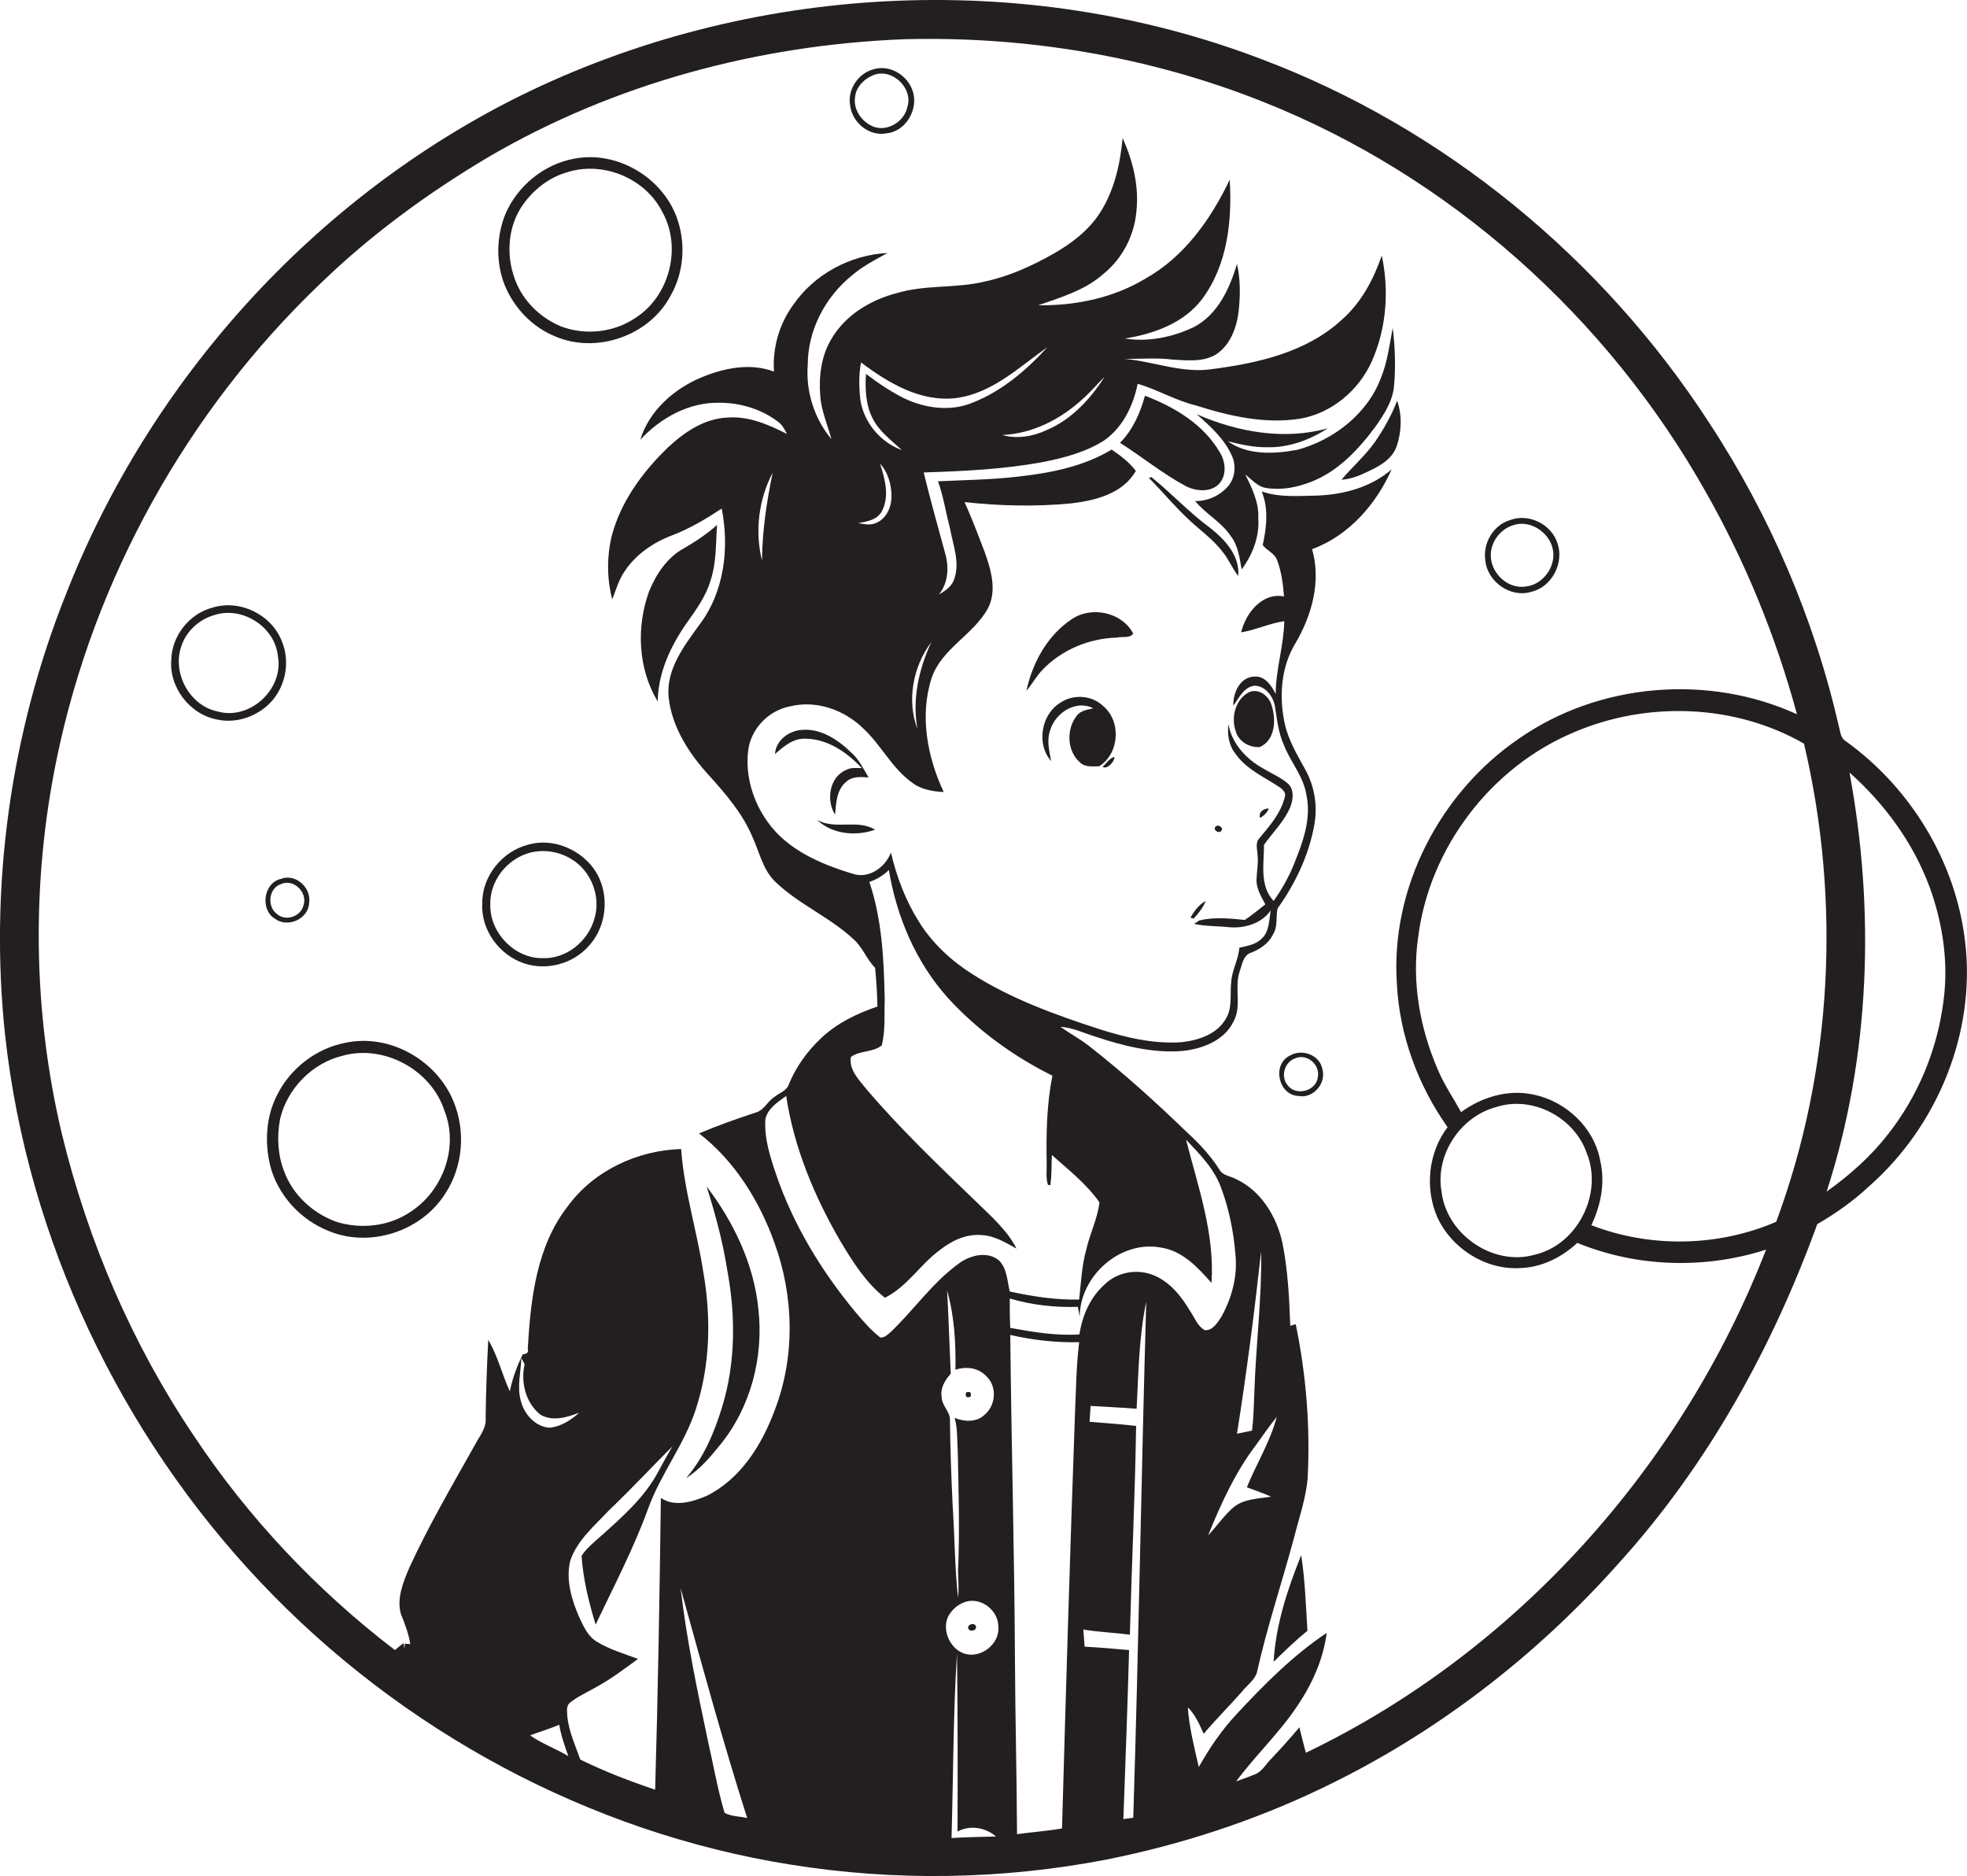 <?xml version="1.0" encoding="utf-8"?>
<!-- Generator: Adobe Illustrator 19.2.0, SVG Export Plug-In . SVG Version: 6.00 Build 0)  -->
<svg version="1.1" id="Layer_1" xmlns="http://www.w3.org/2000/svg" xmlns:xlink="http://www.w3.org/1999/xlink" x="0px" y="0px"
	 viewBox="0 0 756.6 721.5" enable-background="new 0 0 756.6 721.5" xml:space="preserve">
<g>
	<path fill="#231F20" d="M755.9,362.4c-3.5-30.8-20.9-59.4-46-77.4c-2-1.2-2-3.7-2.6-5.7c-9.5-41.5-26.6-81.3-50-116.9
		c-40.9-63-101.8-113.2-172.2-139.7C393.6-12.2,287.8-6.4,200,36.9C120.8,76.2,57.8,146,25.5,228.2C4,281.9-4.2,340.9,2,398.5
		c8.7,78.2,44.2,153,98.3,210.1c53.8,56.9,126.3,96.2,203.7,108.5c40.4,6.5,81.8,5.8,122-2c28.3-5.7,56-14.7,82.1-27.2
		c43.7-20.8,82.8-50.9,114.9-87.1c33.9-37.5,58.8-82.6,76-130c7.3-4.2,14.1-9.1,20.2-14.8C745.2,433,760,397.2,755.9,362.4z
		 M200.5,522.3c0.5,0.8,0.9,1.6,1.3,2.4c-1.6,6.9,0.4,14.9,6.1,19.4c4.7,2.7,10.3,1,14.9-0.8c-3.2,2.9-7,5.3-11.3,5.8
		c-5.6-0.3-10-5.3-11.2-10.5C198.8,533.2,200.4,527.7,200.5,522.3z M203.9,667.4c3.7-1.4,7.6-2.5,11.2-4.1c0.7,4.2,2.1,8.1,3.5,12.1
		C213.9,672.5,208.5,670.7,203.9,667.4z M278.7,697.2c-2.7-9.1-4.3-18.5-6.4-27.7c-4.1-19.4-8.2-38.9-10.5-58.7
		c8.2,29.6,16.3,59.2,25.6,88.4C284.6,698.5,281.4,698.7,278.7,697.2z M365.7,528.3c-0.5-10.7-0.8-21.3-1.4-32
		c2.8,9.9,3.4,20.3,3.2,30.5c4.1-1.4,8.9-0.8,11.9,2.5c4.3,4,3.6,11.4-0.8,14.9c-3,2.9-7.8,2.6-11.4,1.1c1.2,4.2,0.9,8.6,1.2,12.9
		c0.3,15.3,0.8,30.7,0.1,46c0.1,3.4,0.4,6.8,0,10.3c-1.3-12-1.3-24.1-2.1-36.2c-0.5-10.7-0.9-21.4-1-32.1c0.1-3.4-3.2-5.6-3.2-9
		C361.6,533.9,363.5,530.8,365.7,528.3z M366,706.9c0.7-23.7,0.6-47.4,2.1-71c0.3,22.8,0.3,45.7,0.2,68.5c4.7-2.6,10.8-1.6,14.8,1.9
		C377.4,706.5,371.7,706.5,366,706.9z M372.4,636.3c-6.4-0.9-10.4-8.9-7.7-14.6c1.5-2.8,4.1-5,7.2-5.8c5.8-1.4,12,3.5,12.1,9.5
		C384.7,631.6,378.5,637.1,372.4,636.3z M384.2,484.7c-4.4-3.6-10.9-2-15.2,1.1c-10.2,7.3-17.4,17.9-26.4,26.5c-1.2,1-2.3,2.2-4,2.1
		c-3.7-2.9-6.8-6.5-9.8-10.1c-13-15.7-23.7-33.4-30.3-52.7c-2.3-6.8-4.6-13.9-4.1-21.2c0.9-4.1,4.8-6.6,8-8.9
		c3,19.9,10.9,38.8,21,56.1c4.7,7.8,9.7,15.8,17,21.5c8.6-4.3,13.7-13,21.3-18.5c4.5-3.5,10-6.1,15.8-5.6c5,0.2,9.3,2.9,13.5,5.2
		c-3.7-7.3-10.1-12.7-15.9-18.4c-14.6-14.1-29.3-28.1-42.4-43.6c-2.7-3.4-6.2-7-5.4-11.7c3.5-2.6,8.7-1.7,11.9-4.5
		c1.4-5.8,0.9-11.8,1.1-17.6c-0.3-15.2-1-30.7-5.9-45.2c2.8-1,5.4-2.5,7.5-4.6c3,18.1,10.5,35.7,22.9,49.4
		c11.3,12.3,25.1,22.3,40,29.7c-2.2,11.1-2.4,22.4-2.2,33.6c0.1,2.8-0.4,5.7,0.5,8.4c0.2,0,0.7,0.1,0.9,0.1
		c0.6-3.8,0.4-7.8,0.6-11.6c6.4,5.7,13.3,11.1,18.3,18.2c-0.7,6.2-3.6,11.8-5,17.9c-1.8,6.4-2.1,13-2.8,19.5
		c-9,0.2-17.9-1.2-26.7-3.1C387.4,492.6,387.4,487.8,384.2,484.7z M413.5,543.3c-1.9,53.3-3.5,106.6-5,159.9
		c-5.7,1-11.5,1.4-17.3,2.2c-0.1-22.3-0.7-44.6-0.8-67c-0.2-41.7-1.4-83.3-1.8-125c8.7,2,17.6,3,26.5,2.8
		C414,525.1,413.9,534.2,413.5,543.3z M435.9,699.1c-1,0.1-2.8,0.4-3.8,0.5c0.8-21.7,1.6-43.3,2.2-65c-5.7-0.5-11.4-1-17.1-1.3
		c-0.2-2.2-0.3-4.4-0.5-6.6c5.9,1,12,1.2,17.9,2c0.7-26.8,2-53.5,2.4-80.3c-6-0.7-12-1.1-17.9-1.6c0.1-2,0.3-4.1,0.4-6.1
		c5.9,0.4,11.8,0.6,17.7,1.1c0.7-13.8,0.9-27.7,3.7-41.2C439,566.9,438,633,435.9,699.1z M442.8,490.1c-6-2.1-13.2-0.7-17.8,3.8
		c-5.6,4.9-8.7,12-9.8,19.3c-8.9,0.6-17.8-0.9-26.6-2.5c-0.2-3.8-0.2-7.5-0.2-11.3c8.5,2.5,17.4,3.5,26.2,3.2
		c0.2,1.3,0.5,2.5,0.7,3.8c0.1-15.6,15.5-29.5,31.2-26.6c8.3,1.2,14.2,7.6,19.5,13.6c1.3-18.9-5.2-37.1-9.8-55.1
		c5.3,5.6,11,11.3,13.6,18.8c3,8.1,4.7,16.7,5.4,25.3c0.9,8.4-1.4,16.9-5.5,24.2c-1.5,2.2-3.2,5.1-6.2,5c-2.9-1.5-4-4.9-5.8-7.5
		C454.2,498.2,449.5,492.4,442.8,490.1z M483,555.9c2.7-3.7,5.2-7.4,8.1-11c-2.5,9.6-7.8,18-11.5,27.1c3.1,1.2,6.3,2.2,9.3,3.6
		c-4.8,0.8-10.2,0.8-14.2,3.9c-3.8,3.2-6.6,7.4-10,11C469.6,578.4,475.1,566.3,483,555.9z M475.8,551.4c3.7-23.3,6.7-46.7,9.3-70.2
		c0.3,17.9-2,35.8-2.6,53.7c-0.2,5.1-0.3,10.2-0.9,15.3C479.7,550.6,477.7,551,475.8,551.4z M502.3,674.1c-0.9-3.3-1.7-6.5-2.5-9.8
		c-3.5,4.2-7.2,8.3-11,12.3c-2,2-3.4,4.8-6.1,5.8c-2.4,1-4.8,1.8-7.2,2.7c7.3-9.9,16.4-18.4,23.3-28.7c5.8-8.5,10.2-18.1,11.5-28.4
		c-13,8.7-24.1,19.9-34.7,31.3c-5.7,6.1-10.4,13-14.5,20.3c-1.7-7.6-3.7-15.2-4.2-23c2.8,2.8,4.5,6.6,6.1,10.2
		c4.7-5.6,10-10.8,14.8-16.3c1.8-2.3,4.5-4.1,5.6-7c3.9-17.6,9.7-34.8,14.4-52.3c1.9-7.6,4.6-15.1,5.2-23c1-19.7-0.6-39.6-4.6-58.9
		c-0.5,0.1-1.6,0.4-2.1,0.6c-0.4-10.6-0.9-21.3-3-31.8c-2.2-10.2-8.2-20.1-17.8-24.6c-2.1-1.2-5.1-1.3-6.4-3.6
		c-3.4-5.4-7.8-10.1-12.5-14.4c-12.1-11.7-24.6-23-37.8-33.3c-3.5-2.7-7.4-4.8-10.9-7.3c4.8,0.3,9.2,2.5,13.8,3.9
		c10.6,3.5,21.8,6.3,33.1,5.4c7.6-0.8,16-3.9,19.6-11.2c3.4-6,0.3-13,2.4-19.3c1-2.7,1.4-6.6,4.7-7.4c3.4-1.4,6.6-3.6,8.2-7
		c1.9-3,1-6.7,1.7-9.9c6.8-9.5,12-20.4,14.1-31.9c1.4-7.3,0.2-15-3.4-21.5c-3.1-5.6-6.5-11.3-7.9-17.6c-2.3-10.4-1.5-22,4.2-31.2
		c6.3-10.8,9.8-23.7,6.3-36c14-5.1,24.7-17.3,30.6-30.7c-7.9,6.9-18.4,9.7-28.7,10.1c-7.1,0.1-14.5,0.8-21.3-1.6
		c2.7,6.5,1.9,13.9,0.4,20.6c1.5,2.1,4.3,3,5.4,5.5c1.8,4.5,2.4,9.4,2.8,14.3c-8.4-1.7-14.8,6.5-16.5,13.8
		c5.6-0.9,10.9-3.5,16.6-4.3c-0.2,9.5-3.3,18.6-3.3,28c-1.6-3.1-4-6.9-8-6.7c-5.7,0-8.5,6.3-8.3,11.2c2.2-3,4.1-7.3,8.3-7.7
		c4.1,0.2,7,4.1,7.7,7.9c0.8,5,1.3,10.2,3.4,14.8c2.5,6.6,7.6,12.1,8.7,19.3c2,9.2-1.4,18.3-4.8,26.7c-2,5-4.7,9.7-7.8,14.1
		c-5.5-5.8-3.7-14.4-3.7-21.6c3.4-4.8,7.8-9,10.1-14.5c1.2-3,1.6-7.1-1.2-9.3c-2.8-2.3-6.2-3.7-9.3-5.6c-6.5-3.6-12-9.6-13.3-17
		c-0.5,4,0.2,8.3,2.8,11.5c4.1,5.8,10.7,8.7,16.5,12.5c1.3,0.8,3,2.2,2.4,4c-1.5,6.2-5.8,11.1-9.8,15.9c-1.6,1.7-0.8,4.1-0.7,6.1
		c0.4,3.4-0.3,6.7-0.4,10c0,3.4,1.9,6.4,3.4,9.3c-2.6,2-5.1,4.2-7.9,6c-5.8-0.6-11.8-1.2-17.5,0.2c-0.5,0.3-1.5,1-2,1.3
		c4.4,1,9,0.8,13.5,1.3c5.9,0.5,12.5-1.4,16-6.5c-0.7,3.7-0.5,8.2-3.5,10.9c-2.3,2.3-5.6,2.8-8.6,3.5c-0.3,4.5-2.8,8.5-3.1,13
		c-0.6,4.8,0.6,10.2-2.2,14.5c-3.4,5.8-10.5,8.1-16.8,8.8c-10.9,0.8-21.7-1.8-32-5.1c-16.9-5.5-33.8-11.6-48.8-21.2
		c-8-5.1-15.1-11.7-20.2-19.8c-5.2-8.2-8.7-17.4-10.9-26.8c-2.2,5.7-8.6,10.3-14.8,8.1c-12.3-3.7-25.1-9.2-32.7-20
		c-5.6-7.8-8.6-17.8-7.4-27.4c1-8.3,7.8-15.3,15.9-16.9c10.2-2.6,21.1,1.3,28.4,8.5c6.8,6.3,10.9,15.1,18.5,20.6
		c3.5,2.8,8,3.6,12.4,3.8c-6.3-13.4-9.3-29.3-4.7-43.7c3.8-11.5,16.2-16.7,21.8-27.1c3.4-6.8,1.1-14.6-1.3-21.4
		c-2.5-6.5-4.9-13-7.8-19.3c13.6,1.5,27.4,1.8,41,0.5c9.3-1.1,19.9-3.7,24.9-12.5c-2.5-3.3-5.9-5.9-9.3-8.2
		c-10.9,6.6-23.6,9-36,10.4c-10.2,1.2-20.5,1.3-30.8,1.8c2.1,5.8,3,12,4.6,18c1.1,6.3,3.9,13,1.7,19.4c-0.8,2.9-3.4,4.7-5.9,6.1
		c3.6-4.5,3.9-10.6,2.3-16c-2.8-10.3-5.7-20.6-8.2-30.9c15.3-0.5,30.7-1.2,45.8-4c8.2-1.6,16.5-3.8,23.6-8.3
		c7.2-5,11.2-13.4,12.9-21.8c7.6,2.2,14.5,6.4,22.3,8.3c12.9,4.1,26.7,7.3,40.3,5.1c12-2.1,22.4-10.8,27.4-21.9
		c5.7-12.7,6.8-27.3,3.9-40.8c-3.2,9.2-7.9,18.1-15.3,24.6c-13.6,12.6-32.4,16.8-50.3,19.1c-11.4,1.6-22.2-3-33.4-4
		c6.2,0.1,12.4-0.5,18.6,0.3c5.5,0.3,11.5,1,16.5-1.9c5.5-3.5,8-10.1,8.8-16.3c0.7-6.2,0.8-12.5-0.6-18.6
		c-2.8,9.5-7.4,19.5-16.6,24.3c-8.2,3.9-17.5,5.8-26.5,4.4c11.1-1.8,22.7-5.9,29.7-15.2C472.1,102,474,84.9,473,69.1
		c-7.2,15.2-17.6,29.8-32.5,38.1c-12.3,7.4-26.8,10.4-41.1,10.2c8.8-3.1,18.1-5.8,25.2-12.2c7.1-5.8,11.7-14.6,12.5-23.8
		c1.1-9.7-1.3-19.5-5.3-28.3c-0.9,10-3.2,20.1-8.6,28.6c-4.4,6.9-11,11.9-18,15.9c-8.3,4.7-17.1,8.7-26.5,10.7
		c-11.2,2.7-22.9,1.1-34,4.5c-9.9,2.6-19.5,8.4-24.8,17.4c-4,6.5-5,14.5-4.4,22c0.4,5.8,2.8,11.1,4.3,16.7
		c-6.6-7.9-9.9-18.4-9.1-28.6c0-13.3,6.7-26,16.9-34.3c4.2-3.6,9-6.1,13.8-8.7c-14.3,0.7-28.3,8.2-36.4,20.1
		c-5.3,7.3-7.9,16.5-7.3,25.5c-9.1-3.4-19.1-1.4-27.8,2.2c-10.6,4.4-20.2,12.8-23.6,24c7.8-8.4,18.8-14.5,30.5-14.2
		c7.9,0,15.9,2.4,22.2,7.1c1.8,1.2,2.8,3.1,3.7,4.9c-7.1-3.6-14.8-7-23-6.3c-8.9,0.4-16.6,5.7-22.9,11.6c-9.7,9.4-18,20.7-21.5,33.9
		c-1.9,8-1.9,16.5,0.2,24.4c1.4-3.5,2.4-7.2,4.5-10.4c4.3-6.7,11.1-11.4,18.5-14.2c6.8-2.6,13-6.3,19.1-10.3c3,15.2,1,32.1-8.6,44.7
		c-5.9,8.2-12.9,17.2-11.8,28c1.3,11.5,7.9,21.6,15.5,29.9c6.4,7.1,12.8,14.5,16.6,23.4c2.8,6,4.1,13.1,9.2,17.8
		c9.1,8.6,21,13.5,30,22c3.4,3.1,4.9,7.6,8.1,10.8c0.5,5,0.8,9.9,0.9,14.9c-7.9,2.7-15.6,6.4-21.7,12.2c-5.2,4.9-9.5,10.8-12.3,17.5
		c-0.8,2.8-3.8,3.5-5.8,5.2c-2.6,1.7-3.9,5.1-7.1,5.9c-7.3,2.4-14.6,5-21.7,8c13.7,10.6,23.2,25.9,29,42.1c7.5,20.6,8,43.8,0.1,64.3
		c-4.9,13.3-13.1,26.5-26.2,33c-5.4,2.3-12.3,4.4-17.6,0.8c-0.5,37.4-1.1,74.8-2.2,112.2c-9.8-3.3-19.5-7-28.8-11.6
		c-1.9-5.4-4.4-10.8-5-16.6c0-1.8-0.6-4,1.1-5.3c3.1-2.5,6.7-4,10.1-6c5.7-3.1,10.8-7,16-10.8c-5.3-2-10.9-3.6-15.8-6.6
		c-3.4-2-5.1-5.8-6.7-9.2c-3-6.8-5.3-14.4-3.6-21.8c2.6-8,9.4-13.6,15-19.6c8.3-7.9,16.2-16.4,24.3-24.5c-1.8,3.1-3.6,6.3-5.3,9.5
		c-5.2,9.9-13.8,17.5-22.1,24.9c-2.6,2.4-5.6,4.6-7.5,7.7c0.6,9,2.8,17.8,5.4,26.4c7-14.7,14.6-29.2,20.2-44.6
		c4.8-13.3,13.9-24.6,18.3-38.1c5.6-17,6-35.4,2.9-53c-2.4-15.8-7.4-31.2-8.5-47.2c-16.8,0.5-33.6,8.3-43.6,22
		c-12.1,15.5-14.3,35.8-15.4,54.8c0.5,1.5-0.7,2.2-1.9,2.1c-2.2,4.5-4,9.3-5,14.3c-3-6.5-4.6-13.6-8.3-19.8c-0.5,10-0.9,20-1,29.9
		c0.4,4.1-2.5,7.3-4.3,10.8c-8.7,15.5-17.7,30.9-25.1,47c-2.3,5.5-4.9,11.7-3.2,17.7c1.5,3.8,3,7.6,3.6,11.6c-0.5,0-1.6-0.1-2.1-0.2
		c0,0.5-0.1,1.5-0.1,2c-0.1-0.5-0.3-1.6-0.4-2.2c-1.1,0.9-2.2,1.8-3.3,2.7c-30.1-23-56.5-51-77.4-82.5
		c-23.7-35.2-40.7-74.8-50.7-116c-11.2-47.1-11.8-96.7-2-144.2C36,222.8,72,158,123.2,109.1c19.4-18.8,41.3-34.8,64.5-48.6
		c48.3-28.3,104-43.2,159.8-45.4c47-1.3,94.5,6.6,138.2,24C557.6,67.6,618.2,121.9,656,189c15.3,26.9,27.1,55.8,35.2,85.7
		c-34.1-15.6-76.2-12.1-107,9.4c-30.3,20.7-49.4,57.4-46.9,94.3c1,19.7,8.1,39,19.5,55.1c-7.4,9.7-8.8,23.4-4,34.5
		c5.4,12,18.4,20.4,31.7,19.7c8.4-0.2,16.2-4.1,22.2-9.7c22.9,9.4,49,10.2,72.6,2.6C647,563.9,583.2,635.3,502.3,674.1z
		 M297.2,181.8c-2.3,11.1-4,22.4-4.1,33.8C290.3,204.3,291.8,192.1,297.2,181.8z M374,154.9c-8.5,3.5-18.2,2.1-26.2-1.7
		c-5.2-2.6-10.1-5.9-14.7-9.4c-0.4,5.9-0.1,12.1,2.7,17.4c2.6,4.9,7.1,8.2,11.1,11.9c-8.3-3-14.8-10.8-16-19.6
		c-0.5-4.7-0.6-9.5,0.3-14.1c10.5,7.9,22.9,15.3,36.5,13.7c13.9-1.8,24.3-11.9,35.2-19.6C394.8,142.4,385.3,150.5,374,154.9z
		 M416.6,153.3c3-2.6,5.5-5.7,8.3-8.4c-5.5,8.6-12.8,16.5-22.3,20.5c-5.3,2.5-11.4,3.5-17.1,1.9
		C397.2,166.8,408.1,161.2,416.6,153.3z M352.9,280.4c-4.2-11-1.7-24.1,5.3-33.4C353.4,257.4,350.8,269,352.9,280.4z M339.1,196.8
		c3.2-5.8,1.3-12.6-0.6-18.5c3.2,3.5,4.5,8.4,4.4,13c-0.1,4.1-2.2,8.6-6.4,10c-2.1,0.8-4.3,0.2-6.4-0.1
		C333.4,200.6,337.3,200,339.1,196.8z M575.7,425.7c13.9-4.4,29.9,4.1,34.6,17.7c6.4,15.5-3.4,35.2-19.8,39.1
		c-16,4.7-34-7.6-36-24.1C551.9,444.1,561.8,429.3,575.7,425.7z M683.2,469.9c-22.3,9.6-48.4,10.1-71.1,1.3
		c3.7-7.7,5.4-16.5,3.4-24.9c-2.3-12.6-13.1-22.7-25.5-25.3c-9.8-2.2-20,0.9-28,6.7c-3.1-5.6-6.7-10.8-9.1-16.7
		c-6.8-15.8-9.9-33.5-7.4-50.6c4.3-34.4,28.1-65.5,60-78.8c28-12,61.8-10.9,88.4,4.4C708.2,346.6,704.9,411.5,683.2,469.9z
		 M747.5,385.4c-2.4,18.4-9.7,36.1-21.2,50.7c-6.6,8.6-14.9,15.9-23.7,22.2c16.8-51.8,18.7-107.8,8.8-161.2c13.5,12,24.5,27,30.8,44
		C747.3,355.1,749.6,370.4,747.5,385.4z"/>
	<path fill="#231F20" d="M335.8,26.7c-5.8,1.6-9.9,7.9-8.8,13.8c0.7,6.5,7.2,12,13.8,10.8c7.7-0.6,12.7-9.5,10.2-16.5
		C348.9,28.7,342,24.7,335.8,26.7z M349,41.2c-1.2,6-8.8,10.2-14.3,6.9c-3.8-2.1-6.5-6.4-5.8-10.8c0.4-3.9,3.5-7,7-8.4
		C343.1,26,351.4,33.9,349,41.2z"/>
	<path fill="#231F20" d="M221,61c-11.7,2.1-21.9,10.4-26.6,21.3c-3.5,8.7-3.7,18.6-0.3,27.3c3.6,8.8,10.6,16.2,19.5,19.8
		c15.9,6.8,36.2-0.3,44.3-15.6c5.2-9,6-20.4,2.4-30.2C254.6,68.1,237.3,57.9,221,61z M244.5,122.2c-8.3,5.7-19.4,6.9-28.8,3.3
		c-6.7-2.8-12.4-7.8-15.9-14.2c-5.1-9.6-5.3-22,0.5-31.3C204.6,73.3,211.2,68,219,66c13.6-3.9,29.3,2.8,35.7,15.4
		C262.4,95,257.6,113.8,244.5,122.2z"/>
	<path fill="#231F20" d="M529.2,163.9c3.2-4.6,6.5-9.6,7-15.4c0.7-7.4,0.4-15-0.5-22.4c-1.2,6.4-2,12.9-4.4,18.9
		c-5.1,14-18.2,24.2-32.3,28c-8.8,1.6-19.1,2.2-26.7-3.3c5,1.3,10.1,2.4,15.3,2.3c8.3,0.2,16.3-2.9,23.2-7.3
		c-16.7,4.7-34.8,1.5-50.5-5.4c5.2,4.6,10.6,9.4,13.5,15.9c1.8,3.8,1.3,8.7-1.5,11.9c-3.2,3.6-7.9,5.7-12.6,5.6
		c4.1,5,10.2,8.1,13.8,13.6c2.8,3.7,3.3,8.3,4.1,12.7c4.2-5.7,6.9-12.6,6.4-19.7c0.3-6-2.4-11.5-5-16.8c2.5,1.9,4.8,4.8,8.2,5.2
		c5.9,0.9,11.9-0.3,17.4-2.5C514.9,181.1,522.7,172.7,529.2,163.9z"/>
	<path fill="#231F20" d="M469,186c3-3.4,2.4-8.6,0.1-12.2c-6.3-10.7-17.4-17.3-28.7-21.6c-1.8,6.6-4.7,13.2-9.6,18.1
		c8.5,5.4,16.3,11.8,25.2,16.6C460,189,465.7,189.5,469,186z"/>
	<path fill="#231F20" d="M537.4,154.1c-2.1,5.6-5.1,10.8-8.4,15.7c-3.8,5.4-8.8,9.7-13,14.7c3.2-0.2,6.3-1.3,9.2-2.7
		c4.8-2.2,10.1-4.8,12-10.1C539.1,166.1,539.4,159.8,537.4,154.1z"/>
	<path fill="#231F20" d="M465.7,203.2c-8.1-5.9-15-13.4-22.8-19.7c-0.3,0.1-0.8,0.2-1,0.3c5,5,9.5,10.5,14.7,15.4
		c4.5,4.4,9.9,8,13.8,13.2c2.3,2.8,3.6,6.3,5.9,9.1C476.9,213.7,471.3,207.7,465.7,203.2z"/>
	<path fill="#231F20" d="M589,227.6c7.9-1.8,12.7-11.1,10.1-18.6c-2.3-7.3-10.9-11.7-18.2-9c-6.5,1.9-10.5,8.8-9.6,15.4
		C572,223.6,580.9,230.1,589,227.6z M573.5,212.3c0.5-4.7,4-8.9,8.5-10.3c7.2-2.5,15.5,3.8,15.5,11.3c0.1,6-4.8,11.8-10.9,12.3
		C579.3,226.6,572.6,219.4,573.5,212.3z"/>
	<path fill="#231F20" d="M264,239.8c3.7-5.2,7.5-10.4,9.3-16.5c2.3-6.9,2-14.2,2.5-21.4c-3.9,3.5-8.3,6.4-12.8,9
		c-6.4,3.5-10.7,10-13.4,16.7c-4.9,13.7-4.2,29.6,3.4,42.2C253.1,258.8,257.9,248.6,264,239.8z"/>
	<path fill="#231F20" d="M105.1,269c5-6.2,6.4-15,3.3-22.4c-4-10.3-16.2-16.2-26.7-12.9c-8.8,2.3-15.5,10.7-15.8,19.8
		c-1,10.7,7,21.2,17.5,23.2C91.3,278.5,100,275.2,105.1,269z M83.6,273.6c-10.8-2.3-17.5-14.9-13.8-25.2c1.9-5.8,7-10.3,12.8-11.9
		c10.7-3.4,23.2,4.6,24.3,15.9C109.2,265.1,96,277.2,83.6,273.6z"/>
	<path fill="#231F20" d="M412.3,238.1c-9.4,6.2-15.2,16.8-17.5,27.6c2.2-2.6,3.8-5.6,6.1-8c7.4-7.8,18-12.2,28.8-12.5
		c2-0.5,4.8,0.4,6.2-1.5C431.6,235.4,419.8,233,412.3,238.1z"/>
	<path fill="#231F20" d="M484.6,287.3c6-2.7,6.3-10.6,4.5-16.1c-1.1-3.8-5.4-6.9-9.2-4.7c-4.8,2.9-6.4,9.5-4.6,14.7
		C476.4,285.2,480.6,287.6,484.6,287.3z"/>
	<path fill="#231F20" d="M424.3,271.5c-4.3-4.1-11.3-4.6-16.2-1.4c-7.6,4.4-9.6,16-3.8,22.6c-0.7-4-1.8-8.1-0.3-12
		c2-6.6,9.9-11.7,16.5-8.3c-2.2,0.6-4.7,0.8-6.2,2.7c-4.2,5.1-4,13.7,1.1,18.1c2,2,4.9,1.5,7.4,1.5
		C430.6,289.8,431.4,277.4,424.3,271.5z"/>
	<path fill="#231F20" d="M331.5,295.4c-2,0-4.2-0.3-6,0.7c-6.5,2.7-7.8,11.7-4.3,17.2c0.4-4.5,0.6-9.8,4.5-12.8
		c2.3-2,5.5-1.7,8.4-1.5c-2-3.3-3.6-6.8-6.5-9.4c-5.1-5-11.7-9.5-19.1-8.9c-5,0.3-10.1,4-10.4,9.3c3.3-2.9,7-6.1,11.6-5.9
		C318.2,284.1,325.8,289.3,331.5,295.4z"/>
	<path fill="#231F20" d="M424.1,294.9c1.7,1.2,4.6-1.9,4.6-3.8C426.8,291.5,425.5,293.7,424.1,294.9z"/>
	<path fill="#231F20" d="M488,310.9c-2.1,0.1-4,1.4-3.3,3.7C486.1,313.7,487.5,312.6,488,310.9z"/>
	<path fill="#231F20" d="M314.3,315.3c5.7,5.6,15,6.4,22.3,3.8C329.8,314.9,321.2,319.3,314.3,315.3z"/>
	<path fill="#231F20" d="M467.7,317.8c-1.4,1.1,0.8,2.9,1.9,1.9C471,318.6,468.8,316.9,467.7,317.8z"/>
	<path fill="#231F20" d="M203,324.9c-9.9,2.6-17.6,12.1-17.5,22.5c-0.6,10.2,6.5,19.9,16.1,23.1c8.6,2.9,18.7,0.2,24.7-6.5
		c6.4-6.8,8-17.3,4.4-25.8C226.3,327.9,213.8,321.7,203,324.9z M228.6,353.4c-2.4,8.7-10.9,15.5-20,15.1c-10.6,0.1-20-9.6-20-20.1
		c-0.5-9.4,6.4-18.2,15.4-20.5c5.3-1.3,11-0.4,15.6,2.4C227.4,334.8,231.3,344.9,228.6,353.4z"/>
	<path fill="#231F20" d="M105.7,353.3c4.9,3.7,12.9,0.2,13.2-6c1-5.8-5.2-11.5-10.8-9.3C101.3,339.5,100,349.8,105.7,353.3z
		 M108.1,340c4.9-2.2,10.4,3.3,8.6,8.3c-1.1,4.3-7,6.2-10.3,3.1C102.6,348.5,103.4,341.5,108.1,340z"/>
	<path fill="#231F20" d="M457.9,352.9c0.3,0.1,0.9,0.3,1.2,0.4c1.9-2,3.6-4.2,4.7-6.8C461.1,347.9,459.4,350.4,457.9,352.9z"/>
	<path fill="#231F20" d="M133.1,401c-11.4,2.1-21.5,9.9-26.6,20.3c-4.2,8.2-4.7,18-2.6,26.9c2.9,11.4,11.7,21,22.7,25.3
		c15.9,6.5,35.6,0,44.7-14.5c6.8-10.4,7.9-24.1,3.1-35.5C167.9,407.7,149.9,397.5,133.1,401z M158,466c-8.3,5.7-19.4,6.9-28.9,3.8
		c-8.9-3.3-16.5-10.3-19.8-19.3c-2.5-6.3-2.8-13.4-1.6-20c2.7-11.8,12.4-21.7,24.2-24.5c16-4.4,34.1,5.6,39.1,21.3
		C176.5,441.2,170.4,457.9,158,466z"/>
	<path fill="#231F20" d="M496.1,406c-7,3.5-4.3,15.3,3.4,15.5c5.6,1.1,10.6-4.8,9.2-10.1C507.8,405.7,500.8,403.2,496.1,406z
		 M506.9,414.2c-0.5,5.4-8.4,7.5-11.6,3.2c-2.8-3.3-1.3-8.8,2.7-10.3C502.6,404.9,507.9,409.5,506.9,414.2z"/>
	<path fill="#231F20" d="M277.7,541.3c-3,9.8-7.1,19.4-13.8,27.2c5.2-3.3,9.2-8,13-12.7c11.9-14.5,16.9-34,14.8-52.4
		c-1.7-17.2-9.5-33.4-19.9-47.1c3.3,10.5,6.2,21.1,7.9,32C283,505.8,283,524.2,277.7,541.3z"/>
	<path fill="#231F20" d="M489.9,639.1c4.2-4.1,8.4-8.2,13-11.9c-0.6-9.7-0.9-19.5-2.4-29.1C495.2,611.3,490.7,624.9,489.9,639.1z"/>
	<path fill="#231F20" d="M372.4,626.2c0.5,1.6,3.4,1,3-0.7C375,623.9,372.1,624.6,372.4,626.2z"/>
	<path fill="#231F20" d="M373.3,537.2c0.5-1.6-0.1-2.2-1.7-1.7C371.2,537.1,371.7,537.7,373.3,537.2z"/>
</g>
</svg>
